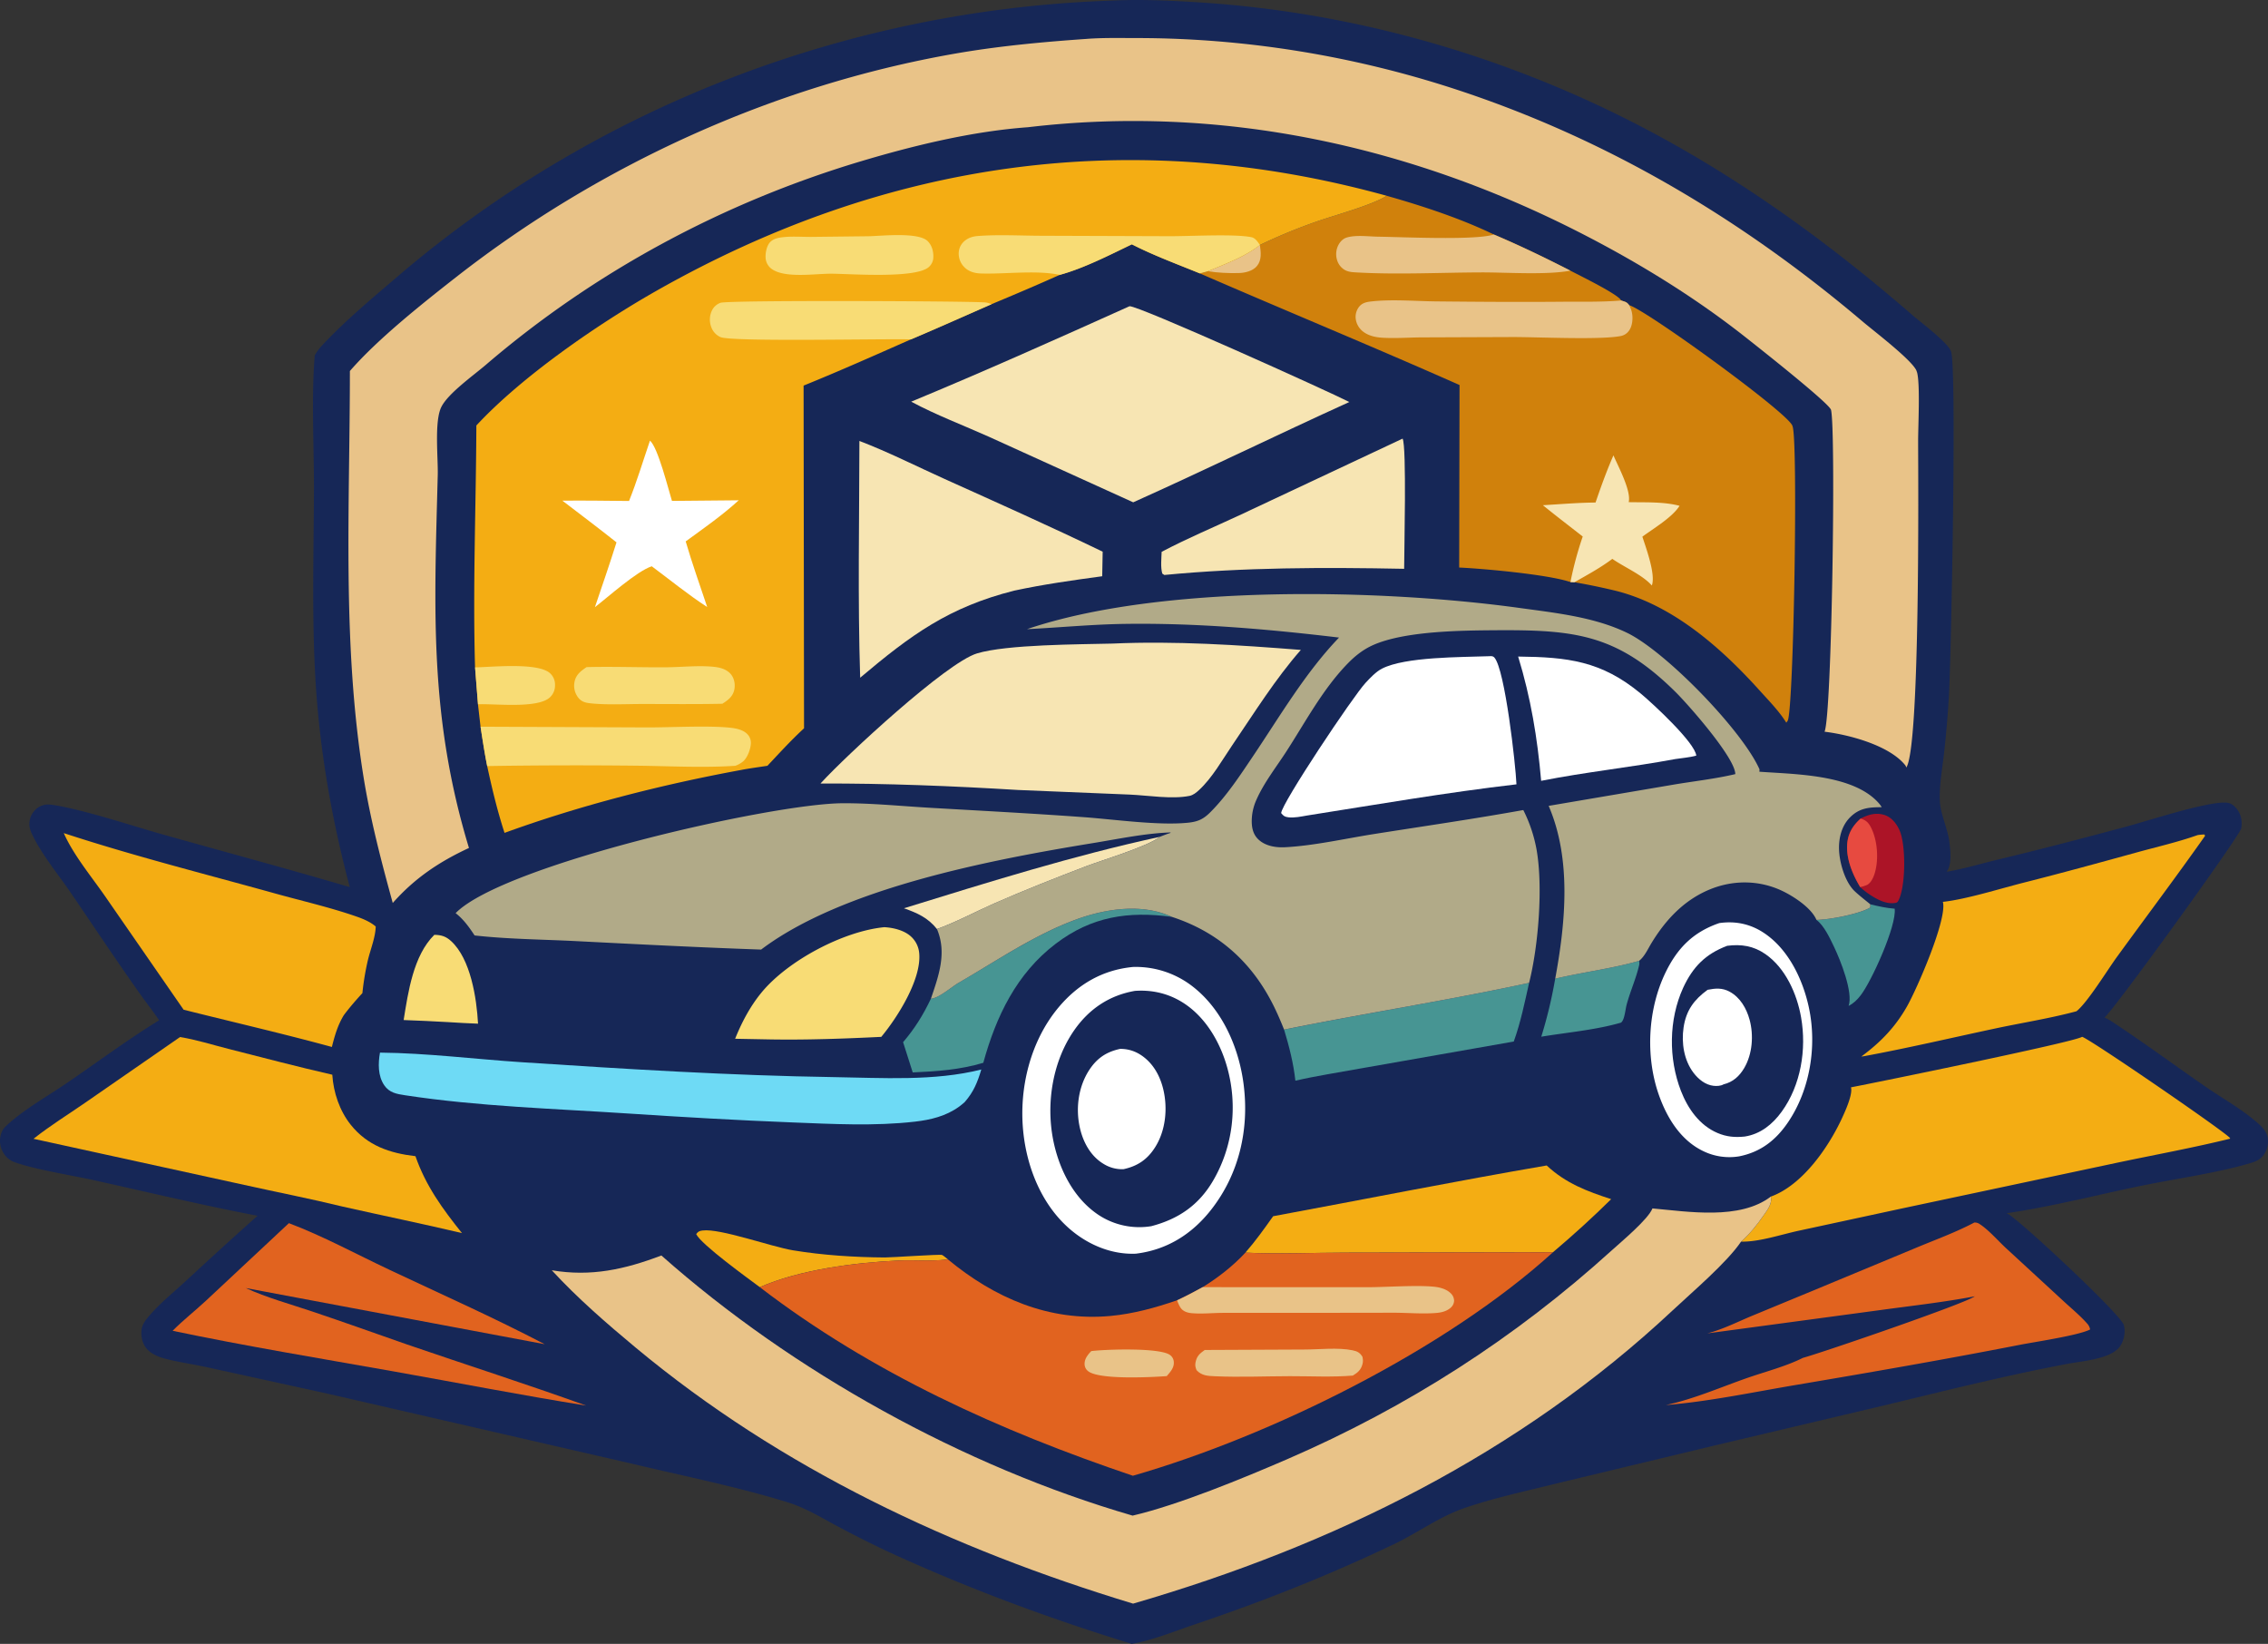 <svg xmlns="http://www.w3.org/2000/svg" viewBox="0 0 2731.39 1979.55"><rect x="0" y="0" width="2731.39" height="1979.55" fill="#333333" stroke="none"/><defs><style>.cls-1{fill:#162757;}.cls-2{fill:#479593;}.cls-3{fill:#ac1427;}.cls-4{fill:#e74a40;}.cls-5{fill:#f7e5b3;}.cls-6{fill:#f4ad13;}.cls-7{fill:#f8dc75;}.cls-8{fill:#fff;}.cls-9{fill:#e1631f;}.cls-10{fill:#6edaf5;}.cls-11{fill:#e9c388;}.cls-12{fill:#d0810c;}.cls-13{fill:#b1aa88;}</style></defs><g id="Слой_2" data-name="Слой 2"><g id="Layer_1" data-name="Layer 1"><path class="cls-1" d="M1339.14.74c35.47-1.8,71.74,0,107.16,2.27C1609,13.59,1768.45,55,1916.56,123.07c142.67,65.6,268.41,154,386.75,256.51,9.82,8.5,42.24,32.74,46.13,43.23,7.49,13.68.34,367.11-2.23,413.15q-2,35.77-6,71.37c-2.08,18.47-5.72,37.95-5.08,56.54.57,16.18,9.2,32.89,11.41,49.3,1.41,10.54,3.49,27.74-3.21,36.63,20.64-3.47,41.39-9.81,61.75-14.68,52-12.44,103.56-26,155.2-39.84,26-7,96.61-30.14,119.48-28.77,5.49.33,9.34,3,12.8,7.24,5.54,6.74,6.92,15.33,5.58,23.76-1.41,8.72-154.63,220.59-164.67,227.7a77.67,77.67,0,0,1,10.16,5.77c37.45,24.72,73.64,51.36,110.5,76.92,20.57,14.25,43.9,27.22,62.8,43.54,5.58,4.82,11.83,10.89,13.08,18.46a28.16,28.16,0,0,1-4.94,21.06c-3.65,4.88-8.39,7.32-14.06,9.08-37.72,11.71-91.21,19.3-131.91,27.61-54.27,11.08-108.8,25.38-163.56,33.32.7.35,1.39.69,2.07,1.08,15,8.41,136,121.17,139.23,133.72,2.1,8.11.23,18.11-4.4,25.08-10.48,15.73-45.87,18.15-63,21.38-74.35,14-148.36,32.58-221.92,50.31L2065,1740.64l-194.71,46.81c-35.76,8.89-72.73,16.79-107.53,28.88-29.16,10.12-56.13,29.86-84.08,43.21-78.48,37.47-157.89,69-240.28,96.74-24.18,8.15-50.31,19-75.44,23.27-95.25-29.28-189.14-63.85-280-104.88-23.91-10.8-47.51-22.54-70.71-34.79-20.89-11-41.08-23.84-63.77-30.84-59.47-18.35-122-30.93-182.52-45.31l-371.71-85.52-143.94-31.56c-16.6-3.65-33.59-6-50.05-10.16-8.41-2.15-17.37-5.46-23.32-12.07-5.35-5.94-7.24-14.66-6.55-22.46.63-7.08,5.23-12.59,9.66-17.79,12.72-14.9,28.94-27.88,43.35-41.19,28.74-26.55,57.49-53,86.84-78.94-66.13-12.6-132.15-28.41-197.89-43-27.13-6-71.26-12.85-95.49-21.81a25,25,0,0,1-12.4-10.34,27.57,27.57,0,0,1-3.51-22.16A20.82,20.82,0,0,1,7.26,1356C28,1336.36,57,1320.31,80.64,1304.1c36.92-25.25,72.85-52,111-75.49-7-10.35-14.86-20.29-22.11-30.49-29-40.8-56.65-82.55-84.87-123.89C69.44,1052,49.41,1028,38.16,1003.58c-2.44-5.32-3.5-10.4-2.27-16.23a24.2,24.2,0,0,1,11.38-15.79c6-3.39,11.71-3.09,18.21-2,38.12,6.31,92.67,24.63,130.93,35.4,75,21.1,150.15,41.31,224.84,63.32-22-82.8-36.57-166.39-41.46-252-4.31-75.46-1.92-151.48-1.71-227,.14-50.46-3.2-112.48,1-161.41a67.38,67.38,0,0,1,9.09-12.21c28.24-30.1,60.81-57.22,92.17-84C720,127.07,1024.9,11.1,1339.14.74Z"/><path class="cls-2" d="M2252.47,1089c9.79,2.33,19.22,4.49,29.32,5.26,2.59,20.22-27.89,87.64-41.05,104.44-4.17,5.33-8.34,9.5-14.42,12.6,5.67-16.23-9.8-54.93-17.63-71.29-5-10.42-11.87-25.29-21.07-32.28,15.51-.1,51.77-7,64.87-14.91Z"/><path class="cls-3" d="M2240.78,985.72c9.23-4.81,18.59-7.65,29-4.2,8.38,2.77,14.28,10.37,17.79,18.17,7.88,17.37,7.67,67.33-1.16,84.55-.8,1.57-1.46,2.55-3.15,2.91-11.16,2.4-23.21-4.3-32.19-10.34a95.08,95.08,0,0,1-10.82-8.59c-9-15-16.72-33.18-15.71-51C2225.36,1003.87,2231.12,994.47,2240.78,985.72Z"/><path class="cls-4" d="M2240.78,985.72c6.47,2,9.32,4.63,12.42,10.64,8.06,15.63,9.7,39.46,4.26,56.13-1.48,4.58-4.4,10.84-8.91,13.11a37.62,37.62,0,0,1-7.29,2.36l-1,.26c-9-15-16.72-33.18-15.71-51C2225.36,1003.87,2231.12,994.47,2240.78,985.72Z"/><path class="cls-5" d="M1088.62,1093.75c101.87-31.47,203.79-63.42,308.05-86-13.1,11.16-70,28.28-88.69,35.43-37.2,14.24-74.28,28.81-110.75,44.83-22.65,10-45.66,22.42-68.82,30.77C1117.62,1105.13,1104.55,1099.35,1088.62,1093.75Z"/><path class="cls-6" d="M915.06,1550c-13.55-10.13-70.91-51.49-76.63-63.9,2.47-3.22,3.71-3.81,7.85-4.34,21-2.68,82.7,19.56,108.49,23.83,36.24,6,74.09,8.39,110.8,8.66,7.78.06,66.83-4.09,69-3s5,3.75,7,5.27l-1.75.23c-19.13,2.32-38.83.29-58.11,1.21C1029.76,1520.37,962.87,1528.94,915.06,1550Z"/><path class="cls-2" d="M1974,1157a12.53,12.53,0,0,1,.13,4.88c-3.55,15.89-10.84,31.9-15.12,47.87-1.51,5.58-2.3,16.34-5.65,20.52-.3.39-.64.75-1,1.13-30.27,8.89-65,11.82-96.17,17a550.4,550.4,0,0,0,16.77-69.94C1906.36,1170.63,1941.16,1166.49,1974,1157Z"/><path class="cls-7" d="M523.08,1125.72c8.35.14,13.87,1.77,20.16,7.52,23.58,21.56,30.79,68.66,32.47,99.47-12-.39-23.94-1.15-35.9-1.87-17.9-1.06-35.78-1.82-53.69-2.5C491.52,1194.66,497.79,1150.65,523.08,1125.72Z"/><path class="cls-2" d="M1121.1,1202.61c9.19-.36,24.94-14.24,33.5-19.2,46-26.61,91.25-57.78,141.37-76.16,35.59-13.06,79.8-19.7,115.39-3.14-52.42-7.12-96.63-.58-139.94,32.35-47.17,35.86-71.86,87.51-87.21,143.37-28.32,8.44-55.62,10.29-85,11.6L1087.61,1255C1101.64,1238.55,1111.86,1222.17,1121.1,1202.61Z"/><path class="cls-2" d="M1546.45,1239.83c98.12-19.88,197.22-35.08,295.09-56.29-5.29,23.55-10.28,48-18.48,70.68l-186,32.69c-25.57,4.69-51.65,8.62-77,14.46C1557.69,1280.12,1552.62,1260.28,1546.45,1239.83Z"/><path class="cls-8" d="M1828.33,790.63c59.5.68,100.08,5.1,147.75,44.64,14.52,12.05,65.31,59.07,66.77,74.68-8,2.16-17,2.85-25.28,4.11-53.65,10-108,15.59-161.54,26.21C1851.55,888.69,1843.54,840.22,1828.33,790.63Z"/><path class="cls-7" d="M1065,1116.52c10.56.59,22.75,3.43,31.07,10.31a30.76,30.76,0,0,1,11,21.62c2.53,31.17-26.22,76.72-45.74,100.15-44.22,2.15-87.69,3.77-132,3.11l-44-.83c8-19.9,18.12-39.07,31.78-55.69C948.72,1156.77,1015.55,1121.33,1065,1116.52Z"/><path class="cls-5" d="M1689.18,528.19c5,9.38,1.86,136.45,1.85,156.77-95.84-1.89-193.36-1.78-288.81,7.42l-2.48-1.69c-2.2-8-1-17.85-.75-26.19,31.16-16.41,63.89-30.09,95.79-45Z"/><path class="cls-6" d="M1533.27,1464.59c109.82-20.33,219.34-42.22,329.43-61.12,22.92,21.42,48.49,31.09,77.67,40.54-22.44,22.18-46,43.55-70.08,63.92l-249.64.5c-40.06,0-80.85,1.94-120.82,0C1512,1494.52,1522.58,1479.64,1533.27,1464.59Z"/><path class="cls-9" d="M347.93,1472.93c40.78,15.38,81,37.25,120.45,55.84,62.47,29.44,126.46,57.93,187.59,89.91l-360-67.62c25.36,11.65,53.16,19.19,79.63,28.1,38.35,12.9,76.48,26.46,114.64,39.87,71.85,24.67,144.21,47.84,215.69,73.57-77.67-12.4-154.86-27.47-232.3-41.22-88.6-15.72-177.68-30.35-265.74-48.85,12.58-12.7,27.14-24.11,40.27-36.32Z"/><path class="cls-8" d="M1792.25,790.24c2.88,0,5.46-.73,7.54,1.68,12.76,14.77,25.46,128.5,26.51,152.58-84.29,9.78-168.44,24.36-252.28,37.57-6.89,1.19-15.36,3-22.34,2.14-4.69-.61-5.78-1.53-8.77-5.06.7-12,86.62-140.73,101.62-156.81,5.61-6,12.44-13.4,19.85-17.19C1692.4,790.8,1759.55,791.45,1792.25,790.24Z"/><path class="cls-10" d="M457.61,1267.56c56.21.51,115,7.92,171.36,11.61,125,8.18,250.24,16,375.53,17.9,57.83.88,120.91,5.09,177.29-9.17-4.59,15.45-9.23,26.91-19.89,39.13-2.19,2-4.43,3.86-6.81,5.59-15.75,11.42-34.24,15.9-53.28,18.08-48.63,5.57-99.19,2.83-148,.91-65.71-2.58-131.34-6.36-197-10.69-89.17-5.87-180.69-8.52-269-22-10.08-1.54-18.94-3-25.09-12.08C455,1295.44,455.36,1280.43,457.61,1267.56Z"/><path class="cls-9" d="M2377.71,1472.17a10,10,0,0,1,6,1.57c11.29,7.18,22.62,20.57,32.75,29.82l67.29,62c10,9.35,21.51,18.65,30.48,29a13.89,13.89,0,0,1,2.92,6.4c-13.76,7.18-66.9,15-84.76,18.51-90,17.58-180.33,33.23-270.69,48.49-51.12,8.63-103.9,19.81-155.47,24,32.75-6.89,66.4-21.59,98-32.62,21.89-7.64,46.42-13.83,67-24.18,23.37-6.37,196.57-65.79,207-74.15-37.45,7.17-75.81,11.36-113.58,16.56l-208.55,28.09c18-4.6,35.52-13.42,52.62-20.61l76-31.42,123.37-51.25C2331.24,1492.72,2355.64,1483.87,2377.71,1472.17Z"/><path class="cls-5" d="M1035,531c34.74,13.23,68.91,30.6,102.84,45.89,63.54,28.62,127.4,57.15,190.13,87.46l-.56,29.57c-35.45,4.8-70.79,9.77-105.79,17.28-78.88,19.86-124.44,53.23-185.71,104.91C1032.88,721.38,1034.89,625.8,1035,531Z"/><path class="cls-8" d="M2070.55,1111.59c18.68-2.67,36.29.7,52.3,10.89,30.71,19.52,48.59,57.12,55.81,91.75,9.5,45.62,1.3,97.39-24.76,136.4-14.74,22.07-33.23,36.66-59.48,41.85a71.87,71.87,0,0,1-43.05-6.24c-27.13-12.93-43.6-39.73-53.37-67.15-16.58-46.54-13.71-103.59,7.88-148.08C2020.25,1141.41,2039.41,1122.26,2070.55,1111.59Z"/><path class="cls-1" d="M2080.1,1138.93c17-2.18,31.71.11,46,10,24.22,16.77,38.11,48.06,43,76.28,6.72,38.41-.2,81.53-23.39,113.5-11,15.23-25.6,27-44.49,29.92-11.73,1.22-21.87.38-32.82-4.3-21.69-9.27-35.65-29.25-44-50.65-15.1-39-14.78-85.74,2.58-124C2038.66,1164.29,2054.06,1148.75,2080.1,1138.93Z"/><path class="cls-8" d="M2056.52,1191.91c9.45-1.86,17.65-2.54,26.54,2.3,12.71,6.92,20.27,20.12,24,33.72,5.06,18.65,3.46,41.21-6.4,58.08-5.88,10-13.58,17-25,19.78-3.23,2-8.31,2.16-12,1.75-9.91-1.12-18.24-7.94-24.1-15.64-11.57-15.2-14.74-36-12-54.59C2030.64,1216.68,2040.07,1203.94,2056.52,1191.91Z"/><path class="cls-6" d="M2646.58,1005.64a52.73,52.73,0,0,1,8.4-.72l.53,1.76c-34.56,49-70.67,97.05-106,145.59-11.78,16.21-35.58,55.06-48.77,65.5-31.94,8.6-65.61,13.86-98,20.77-52.56,11.21-105.13,23.59-158,33.35l-3.16.4c23-16.93,40.84-35.29,55-60.27,12.26-21.63,48.84-105.71,43.24-126,28-3,68.88-15.92,97.42-23.14,45.43-11.49,90.55-23.85,135.72-36.29C2597.44,1019.83,2622.77,1014.09,2646.58,1005.64Z"/><path class="cls-6" d="M76.81,1003.24c83.67,27.43,170,49.16,254.81,72.76,32.39,9,66.16,16.69,97.87,27.76,8.05,2.81,16.44,6.32,23,11.92-.35,13.08-6.26,27.44-9.36,40.21a313.16,313.16,0,0,0-6.68,40c-7.88,8.6-15.34,17.18-22.34,26.52-7.41,12.13-11,24.71-14.42,38.35-59.16-16.13-119.08-29.93-178.56-44.86l-94.7-136.83C110.11,1055.59,88.26,1029.25,76.81,1003.24Z"/><path class="cls-6" d="M216.82,1248.82c19.27,3.07,38.94,9.35,57.92,14.15,41.78,10.57,83.44,21.63,125.46,31.2,1.31,21.3,8.78,43.42,22.14,60.19,20.18,25.31,47,34.29,78,37.92,12.42,35.73,32.59,63.38,56,92.61-47.54-11.28-95.57-21.06-143.25-31.82-39.38-9.62-79.29-17.4-118.87-26.19L40.38,1371.35c19.75-15.72,41.74-29.26,62.52-43.66Z"/><path class="cls-5" d="M1360.28,368.77c9.83-1.28,241,103.09,264.74,115.33-87.08,39.54-173,81.64-260.27,120.79L1191.08,526c-30.93-13.89-63.89-26.26-93.7-42.31C1185.54,447.2,1273.25,407.92,1360.28,368.77Z"/><path class="cls-6" d="M2229.17,1309.37c27.38-5.2,269.48-54.51,278.34-60.84,10.27,3.11,173.94,115.6,177.9,121.76a9.34,9.34,0,0,1,.46.89c-45,11.08-90.94,19.43-136.27,29l-258.86,55-124.83,26.93c-21.26,4.61-47.66,13.59-69.09,13.06,10-8.87,19-19.85,26.56-30.83,5.15-7.46,11-14.15,9.29-23.4,37.59-13.55,68.82-58.36,85.26-93.54C2221.92,1338.81,2231.51,1318.17,2229.17,1309.37Z"/><path class="cls-8" d="M1364.52,1164.42a111.48,111.48,0,0,1,71.68,23.4c36,27.85,56,74.07,61.56,118.38,6.79,53.79-5.39,107.43-39.12,150.49-23.13,29.55-53.37,48.48-90.78,53-28.18,1.18-55.5-9.92-77.06-27.67-35.53-29.26-54.3-75.47-58.6-120.51-5-51.81,8.86-107.92,42.5-148.25C1298.18,1185.15,1327.9,1167.91,1364.52,1164.42Z"/><path class="cls-1" d="M1366.82,1193.22c18.51-1.31,36.45,2.21,52.8,11.2,30.21,16.6,49.48,49,58.44,81.44,12.59,45.52,6.92,94.47-16.82,135.42-17.3,29.83-41.72,46.58-74.67,55.28a89.15,89.15,0,0,1-63.41-13.43c-30.64-20.27-48.25-56.28-55-91.48-8.39-44-.31-93.87,25.52-131C1311.63,1214.92,1335.93,1198.6,1366.82,1193.22Z"/><path class="cls-8" d="M1348.9,1263.09a43.77,43.77,0,0,1,22.9,6c15.69,9.25,24.93,25.13,29.12,42.52,5.55,23.05,3,50-10,70.25-9.32,14.61-21.17,22.45-37.9,26.09a42.29,42.29,0,0,1-24-6.4c-15.3-9.18-24.3-25.57-28.31-42.55-5.52-23.35-2.3-49.75,10.8-70.1C1320.91,1274.38,1332.24,1266.72,1348.9,1263.09Z"/><path class="cls-5" d="M1339.76,775c75.1-3.38,152,1.7,226.88,7.63-30.77,35-56.23,76-82.45,114.52-12.24,18-24.23,39.51-40.18,54.25-3.27,3-7,6.11-11.46,7-21.07,4.27-50.19-.58-71.77-1.55l-135-5.57c-77.29-4.74-160.13-8.09-237.62-7.74.35-.4.69-.81,1.05-1.2,29.62-32.32,150.22-144.26,187.39-155.5C1212.52,775.94,1300.64,776,1339.76,775Z"/><path class="cls-9" d="M1499.83,1508.46c40,1.91,80.76,0,120.82,0l249.64-.5c-128.9,117.12-339.1,221.18-505.95,269.14-160-54-314.45-123.7-449.28-227.07,47.81-21.06,114.7-29.63,166.59-32.09,19.28-.92,39,1.11,58.11-1.21l1.75-.23c56,46.41,121.64,75,195.68,68.19,27.54-2.54,54.21-9.88,80.28-18.85,10.61-4.84,20.75-10.22,31-15.86C1467.27,1538.24,1484.72,1524.75,1499.83,1508.46Z"/><path class="cls-11" d="M1314.23,1627c16.22-2.09,83.79-4.53,95.22,5a10.92,10.92,0,0,1,4.19,8.79c.29,6.59-4.51,11.67-8.52,16.32-17.49,1.3-82.3,4.76-94.93-6.16a10.73,10.73,0,0,1-4-8.53C1306.06,1636.26,1310.19,1631.2,1314.23,1627Z"/><path class="cls-11" d="M1450.91,1625.65l119.47-.54c18.22,0,40.89-2.71,58.56.92,5.7,1.18,8.66,2.74,11.81,7.66.78,3.39,1,5.64.09,9.06-1.9,7-5.54,10-11.59,13.72-24.87,2.09-50.94.67-75.93.73-29.89.08-60.3,1.39-90.13.09-8.64-.37-15.93-.62-22.14-7.34-1.34-3.2-1.94-5.66-1.29-9.15C1441.21,1633.05,1444.8,1629.94,1450.91,1625.65Z"/><path class="cls-11" d="M1448.42,1550l197.51.08c23.27,0,61.07-2.82,82-.51,6.57.73,14.15,2.89,19,7.61a12.7,12.7,0,0,1,4.27,9.12,11.84,11.84,0,0,1-3.82,8.2c-4.9,4.59-11.63,6.1-18.11,6.61-16.59,1.3-34-.31-50.73-.31l-111.44.16-93.88,0c-12.56,0-26.16,1.54-38.57.32-4.56-.45-9.4-2-12.32-5.77-2.12-2.73-3.46-6.42-4.78-9.61C1428.08,1561,1438.22,1555.59,1448.42,1550Z"/><path class="cls-11" d="M2132.67,1440.91c1.71,9.25-4.14,15.94-9.29,23.4-7.57,11-16.59,22-26.56,30.83-17.29,25.51-58.62,60.51-82.33,82.75-184.32,172.65-408.93,283.16-649.9,353.22-217.55-65.95-423.13-162-598.85-308.15-35.18-29.26-70.2-59.6-101.21-93.3,47.3,8,87.87-1.06,132-17.79,157.91,140,364.54,254.34,567.49,313.25,55.29-12.9,132.9-44.93,186.3-68,144.26-62.48,274.19-145.74,390.64-251.32,11.78-10.69,43.92-37.4,49.13-50.61C2033.06,1459,2095.18,1469.51,2132.67,1440.91Z"/><path class="cls-12" d="M1670,235.75c43.13,12.27,88.67,27.13,129.11,46.67,31.31,13.26,61.85,28,92.11,43.5,10.4,5.53,57.92,28.55,61.17,35.92,4.56,1.57,6.7,1.61,9.59,5.59C1983.44,374,2148.87,494,2158.3,512c.2.41.32.85.48,1.27,6.81,17.24,1.41,339.31-5.74,354.43a16.7,16.7,0,0,1-1.8,2.54c-8.32-13.58-21.1-26.55-31.83-38.46-46.9-52.08-105.9-104.22-175.67-120.86-15.77-3.75-31.71-7.06-47.68-9.81l-4.75-.18c-26.72-9.12-104.38-16.15-134-17.49l.43-219.79c-103.7-46-208.76-89.21-312.82-134.43l9.73-2.65c21.67-9.11,43.88-17,62.63-31.56a660.49,660.49,0,0,1,68.56-28.35C1606.85,259.34,1653.42,246.74,1670,235.75Z"/><path class="cls-11" d="M1517.32,295c1.15,8.7,2.49,18-3.56,25.35-5,6.07-14.4,8.29-22,8.46-11.7.27-25.57-.24-37.1-2.25C1476.36,317.49,1498.57,309.57,1517.32,295Z"/><path class="cls-5" d="M1921.55,605.15c6.54-19.21,13.42-38.2,21.55-56.81,5.76,13.54,21.6,42.6,18.38,56.36,19.5.4,42.26-.69,61.23,4.41-8.81,14-31.36,27.22-44.76,37.15,4.42,13.87,16.22,45.4,11.39,58.8-11.39-12.86-33.16-22-47.58-32.07-14.33,10.77-30.14,19.31-45.7,28.15l-4.75-.18a424.19,424.19,0,0,1,14.8-54.89c-16-12.53-32.22-24.89-48-37.69C1879.16,607.18,1900.43,605.3,1921.55,605.15Z"/><path class="cls-11" d="M1799.11,282.42c31.31,13.26,61.85,28,92.11,43.5-28.88,5.43-76.61,2-107.56,2.1-50.13.17-101.85,2.93-151.82-.08-4.27-.26-8.26-.66-12.09-2.75a20.47,20.47,0,0,1-9.56-12.3,23.9,23.9,0,0,1,1.88-18.24c2.28-4.09,5.59-7.39,10.14-8.71,11.2-3.22,26.16-1.08,37.77-.92,29.69.42,113,4.37,137.41-2.12C1798,282.75,1798.54,282.58,1799.11,282.42Z"/><path class="cls-11" d="M1952.39,361.84c4.56,1.57,6.7,1.61,9.59,5.59a47,47,0,0,1,2.72,6.42c2.16,7,1.77,17-2.19,23.31a15.7,15.7,0,0,1-10.94,7.54c-24.92,4.79-100.25,1.09-130.59,1.17l-108.94.42c-15.94.08-32.88,1.48-48.69.3-7.46-.56-15.34-2.44-21.4-7a23.24,23.24,0,0,1-9.26-15.89,19.7,19.7,0,0,1,4.51-14.79c3.7-4.24,8.62-5.26,13.93-5.87,25.41-2.91,53.41-.34,79-.09,49.59.5,99.13.85,148.71.43C1903.24,363.16,1928.11,363.92,1952.39,361.84Z"/><path class="cls-13" d="M1236.83,757.65c160-54.39,426.65-48.54,593.39-25.52,43,5.93,89.87,10.83,129.33,29.94,46.58,22.59,138.77,117.58,159.45,164.39l-.13,2.84c43,3.18,113.44,3,144,38.14a32.44,32.44,0,0,1,3.33,4.58c-15.15.06-26.61.85-37.93,12-10.09,9.94-13.81,24.44-13.51,38.26.32,16,7.15,40,19.14,51.18,5.87,5.46,12.34,10.42,18.54,15.51l0,3.82c-13.1,7.86-49.36,14.81-64.87,14.91-6.47-15.45-30.8-30.65-45.65-36.88-26.73-11.18-56.27-10.73-82.94.3-30.85,12.76-52.94,36.39-70,64.38-4.26,7-8.49,16.54-15,21.54-32.88,9.45-67.68,13.59-101,21.48,12.42-67.43,19.81-143.67-7.9-208.1L2014.65,945c24.92-4.26,50.69-7,75.2-12.81-.12-19.57-56.52-83.57-71.87-98.77-70.71-70.07-121.78-75.16-218-74.47-41.1.3-108.18,1-146.14,17.75-11.58,5.12-21.25,12.61-30.1,21.61-30.3,30.83-51.19,70.45-74.5,106.51-12.17,18.82-27.18,37.88-36.18,58.41a62.94,62.94,0,0,0-5.56,26.75c.17,7.84,2,15.07,7.81,20.7,8.35,8.13,21.18,10.16,32.37,9.57,35-1.87,71.68-10.29,106.43-15.79,60.12-9.51,120.52-18.2,180.42-29a174.26,174.26,0,0,1,16,47.73c7.93,45.08,2.12,116.35-9,160.36-97.87,21.21-197,36.41-295.09,56.29-4.23-10.59-8.8-21.24-14-31.4-26.13-51.12-66.26-86.47-121.09-104.32-35.59-16.56-79.8-9.92-115.39,3.14-50.12,18.38-95.35,49.55-141.37,76.16-8.56,5-24.31,18.84-33.5,19.2,9.53-27.83,19.38-55.3,7.31-83.88,23.16-8.35,46.17-20.82,68.82-30.77,36.47-16,73.55-30.59,110.75-44.83,18.68-7.15,75.59-24.27,88.69-35.43,4.25-1.59,8.51-3.36,12.86-4.65l.21-.64c-30.73,1-63.91,8.06-94.41,13-122.12,20-300.48,53.92-398.69,128.07-74.6-2.59-149.2-6.44-223.74-10.23-40.09-2-81.5-2.33-121.33-6.78-6.69-10.18-13.2-19.29-22.86-26.88,57.16-58.24,380.15-131.86,465.94-132.32,35.07-.19,71,3.49,106.06,5.51,61.51,3.55,123.07,6.77,184.53,11.25,36.87,2.68,90.06,10.3,125.34,6.69,11.92-1.22,18.53-4.11,27-12.59,19.72-19.68,35.83-44.33,51.34-67.37,32.51-48.27,63.28-101,103.71-143-85.49-10.19-171.33-17.68-257.53-16.48C1315.57,751.84,1276.3,755.66,1236.83,757.65Z"/><path class="cls-11" d="M1308.65,46.83c19.92-1.52,40.42-1,60.4-1,130.18,0,260.94,21.3,384.62,61.89,182.35,59.83,344,156.17,490,279.86,13.1,11.09,57.27,44.69,64.08,58.16a34.85,34.85,0,0,1,1.18,3.36c3.65,15.78,1.05,64.35,1.1,82.76.11,47.41,2.52,366.77-14.2,392.35-.7-1.68-.56-1.8-1.52-3-19.48-23.85-67.72-36.55-97-40.09,8.88-19,13.83-365,7.77-387.72-3.42-8.94-90.48-77.52-104.08-88.22-61.32-48.26-129.37-89.9-198.84-125.34-206-105.11-433.18-154-664.16-126.63-67.25,4.88-137.72,22-202.41,41.37C870.64,244.1,716.32,326.93,585.5,439c-15.13,13-45.78,34.59-54,51.1-8.62,17.36-3.77,61.29-4.31,81.94-4.23,162.25-10.5,290.43,37.59,449.08-36.07,16.75-65.27,36.37-91.78,66.23-13.77-50-26.81-99.89-35.1-151.12-26.14-161.69-16.55-326.37-16.52-489.47,33.38-38.43,87.08-81.1,127.75-112.91C722.56,198.2,931.44,103.1,1148.51,64.86,1201.61,55.51,1254.91,50.6,1308.65,46.83Z"/><path class="cls-6" d="M573.69,512.37c55-59.3,146.79-122.44,216.92-162.22,276.5-156.85,572-199.34,879.39-114.4-16.58,11-63.15,23.59-84.12,30.94A660.49,660.49,0,0,0,1517.32,295c-18.75,14.53-41,22.45-62.63,31.56l-9.73,2.65c-27.16-11.11-55.75-21.63-81.85-35-27,12.95-58,28.89-86.81,36.75-27.21,12.22-54.63,23.87-82.17,35.33-32.34,14.17-64.58,28.6-97.08,42.37-42.93,18.93-85.78,38.07-129.27,55.68l.54,412.68c-15.49,14.24-29.7,29.84-44.11,45.16-10.52,1.61-21.12,3-31.59,5-95.56,17.61-193.68,42.53-285,75.77-8.6-26.37-15.07-53.35-20.9-80.46-3.14-15.72-5.55-31.55-8-47.4l-3.1-27-3.51-44.47C569.3,706.6,573.31,609.45,573.69,512.37Z"/><path class="cls-7" d="M572.13,803.66c20.64-.4,75.78-6.16,90.29,7.05a18.59,18.59,0,0,1,6,14.46,19.46,19.46,0,0,1-6.53,14.93c-15.25,13.34-65.45,7.14-86.24,8Z"/><path class="cls-7" d="M706.47,803.34c32-.83,64,.43,96,.19,18.82-.13,38.85-2.47,57.51-.52,7.85.82,16.27,3.25,21.08,10,3.64,5.1,4.59,12.34,3.09,18.35-2,7.88-7.8,12-14.18,16.1-32.2.69-64.49.3-96.7.31-19.62,0-40.15,1.18-59.67-.59-7.12-.65-13-1.4-17.5-7.46a23.33,23.33,0,0,1-4.28-18.09C693.38,812.63,699.41,808.05,706.47,803.34Z"/><path class="cls-7" d="M1045.51,284.49c15.61-.24,60.53-5.44,71.78,5.94,4.93,5,6.81,11.75,6.76,18.62a16.23,16.23,0,0,1-5.19,12.27c-15.33,14.47-94,8.42-117.34,8.29-19.33-.2-56.67,6-72.5-6a17.73,17.73,0,0,1-7-13.36c-.36-5.73,1.42-14.75,5.65-18.88,3-3,7.11-4.45,11.21-5.17,11.89-2.09,25.93-.85,38.12-.93Z"/><path class="cls-7" d="M1276.3,331c-28.78-6-65.63-.68-95.4-1.69-7.8-.26-15.31-2.64-20.57-8.7a23,23,0,0,1-5.58-18,19.72,19.72,0,0,1,8.1-13.37c4.7-3.51,9.82-4.69,15.53-5.1,25.18-1.83,51.33-.27,76.63-.24l152.62.53c25.14.16,78.29-3,99.3,1.17,5,1,7.62,5.5,10.39,9.4-18.75,14.53-41,22.45-62.63,31.56l-9.73,2.65c-27.16-11.11-55.75-21.63-81.85-35C1336.13,307.21,1305.08,323.15,1276.3,331Z"/><path class="cls-7" d="M1097.05,408.71c-32.77-1-215.38,3.21-229.41-2.8a20.85,20.85,0,0,1-11.16-12.35,25.18,25.18,0,0,1,.93-19.67,18.27,18.27,0,0,1,10.27-9.25c10.44-3.3,283.1-2.18,316.32-.6a24.28,24.28,0,0,1,10.13,2.3C1161.79,380.51,1129.55,394.94,1097.05,408.71Z"/><path class="cls-8" d="M782.78,530.62c9.61,8.21,22,58.19,26.47,72.58l80.4-.74c-19.91,18.2-42.1,33.63-63.86,49.51,7.76,26.56,17.13,52.8,25.89,79-22.94-14.84-44.79-32.74-66.75-49.06-17.78,5.77-52.39,36.83-68.47,49.24,8.79-26,17.8-51.9,26-78.05C721,636.07,699.09,619.58,677.3,602.9c26.76-.27,53.52.13,80.27.38C767.07,579.69,774.51,554.71,782.78,530.62Z"/><path class="cls-7" d="M578.74,875.1l201.94.87c28.27,0,72.92-2.47,99.29.42,6.91.75,15,2.5,20,7.59a14.86,14.86,0,0,1,4.32,11.41c-.4,6.88-4.08,17-9.43,21.59a32,32,0,0,1-9.32,5.19c-39.06,2.59-79.5.32-118.7-.11q-90.08-1-180.12.44C583.59,906.78,581.18,891,578.74,875.1Z"/></g></g></svg>